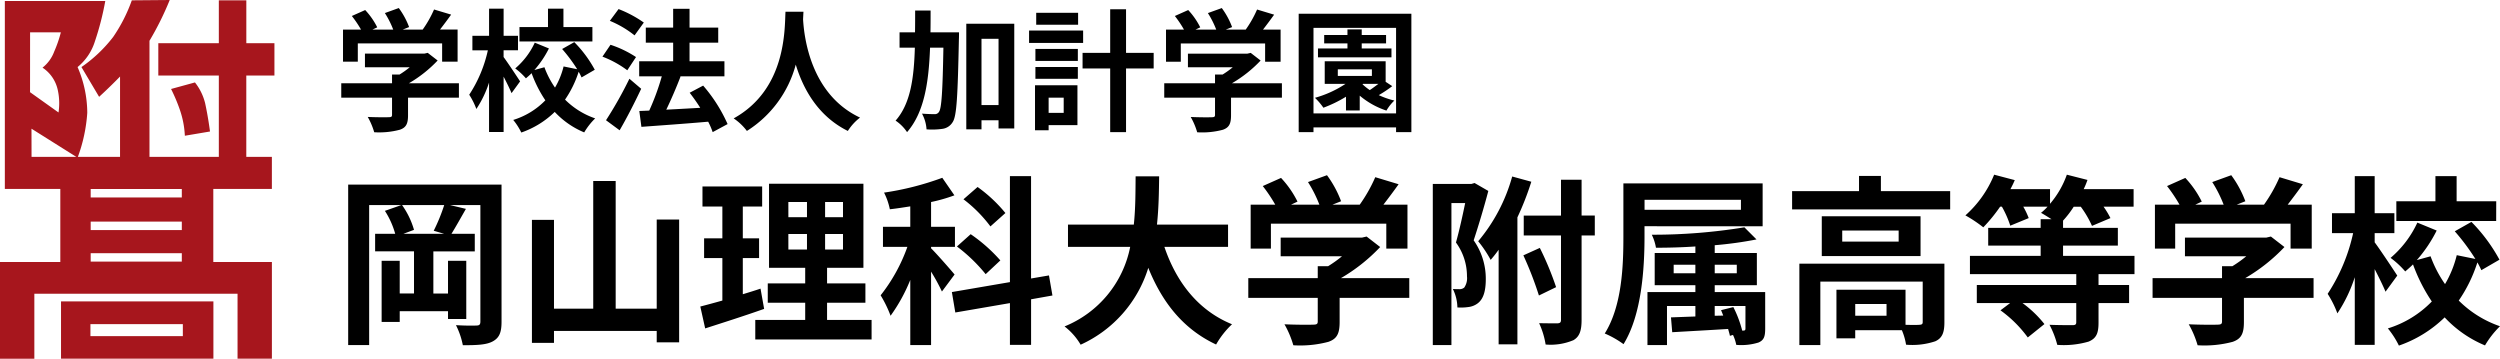 <svg xmlns="http://www.w3.org/2000/svg" width="359.402" height="51.577" viewBox="0 0 359.402 51.577"><g transform="translate(-23 -24.657)"><g transform="translate(-194 -3029)"><path d="M3.439-11.1H15.561v2.622h2.223v-4.617H15.257c.513-.665,1.083-1.425,1.6-2.147L14.4-15.979a15.883,15.883,0,0,1-1.634,2.888H9.9l.912-.361a11.141,11.141,0,0,0-1.482-2.736l-2,.722a13.258,13.258,0,0,1,1.2,2.375H5.548l.684-.323A10.355,10.355,0,0,0,4.5-15.9l-1.919.855A15.983,15.983,0,0,1,3.9-13.091H1.311v4.617H3.439ZM17.974-5.377H10.792a18.4,18.4,0,0,0,4.123-3.268l-1.425-1.1L13-9.633H4.465v1.957h6.441A12.853,12.853,0,0,1,9.443-6.631H8.36v1.254h-7.3v2.071h7.3v2.47c0,.266-.1.342-.494.342-.38.019-1.786.019-3-.038a10.087,10.087,0,0,1,.931,2.2,11.519,11.519,0,0,0,3.686-.361C10.412.988,10.659.4,10.659-.779V-3.306h7.315Zm19.19-8.075H33v-2.641H30.78v2.641h-4.1v2.071H37.164ZM26.771-5.643c-.342-.532-1.843-2.793-2.375-3.5v-.969h2.071V-12.2H24.4v-3.9h-2.09v3.9H19.912v2.09h2.223a18.971,18.971,0,0,1-2.679,6.384,10.356,10.356,0,0,1,1.026,2.052,15.4,15.4,0,0,0,1.824-3.8V1.634H24.4V-6.327c.437.855.893,1.767,1.14,2.375ZM37.506-7.315a17.52,17.52,0,0,0-2.945-3.971l-1.748.988a22.631,22.631,0,0,1,2.166,2.907l-1.957-.4a11.231,11.231,0,0,1-1.235,3.04,12.582,12.582,0,0,1-1.52-2.926l-1.444.4a14.526,14.526,0,0,0,2.09-3.1L28.88-11.21a10.787,10.787,0,0,1-2.812,3.705A9.3,9.3,0,0,1,27.607-6.08c.266-.228.551-.475.817-.741a17.843,17.843,0,0,0,1.976,3.9A10.9,10.9,0,0,1,25.783-.1,9.109,9.109,0,0,1,26.942,1.71a12.975,12.975,0,0,0,4.807-2.964,12.145,12.145,0,0,0,4.237,2.945A9.594,9.594,0,0,1,37.563-.323a11.313,11.313,0,0,1-4.332-2.7A15.12,15.12,0,0,0,35.188-7.03a8.384,8.384,0,0,1,.418.817ZM44.555-14.1a16.676,16.676,0,0,0-3.629-1.938l-1.254,1.691a14.492,14.492,0,0,1,3.553,2.09ZM43.434-9.139a15.309,15.309,0,0,0-3.667-1.767L38.608-9.2A14.637,14.637,0,0,1,42.18-7.239Zm-.95,3.116A56.782,56.782,0,0,1,39.121-.057l1.957,1.444c1.064-1.824,2.166-3.99,3.1-5.966ZM56.6.494a22.107,22.107,0,0,0-3.515-5.529L51.148-4.009c.513.665,1.045,1.406,1.52,2.166-1.672.095-3.363.19-4.883.266C48.469-3,49.229-4.75,49.837-6.346l-.076-.019h6.384V-8.531H51.129V-11.21h4.123v-2.166H51.129v-2.7H48.773v2.7H44.84v2.166h3.933v2.679H43.89v2.166h3.249a34.424,34.424,0,0,1-1.805,4.921l-1.425.057.3,2.28C46.778.7,50.369.456,53.808.152a10.492,10.492,0,0,1,.646,1.5Zm8.322-16.15c-.133,2.508.133,11.134-7.448,15.333a7.918,7.918,0,0,1,1.9,1.805A16.225,16.225,0,0,0,66.4-8.056c1.064,3.5,3.192,7.41,7.486,9.538A7.427,7.427,0,0,1,75.639-.437C68.552-3.762,67.6-11.951,67.45-14.573c.019-.4.038-.779.057-1.083Zm20.843,2.964c.019-1.026.019-2.071.019-3.135H83.562c0,1.083,0,2.128-.019,3.135H81.32v2.2h2.2C83.391-6.042,82.878-2.413,80.75,0A5.953,5.953,0,0,1,82.4,1.653c2.451-2.812,3.116-7.068,3.306-12.141h1.919c-.114,6.346-.266,8.7-.627,9.215a.689.689,0,0,1-.646.342c-.361,0-1.045-.019-1.805-.076A5.448,5.448,0,0,1,85.2,1.254a10.707,10.707,0,0,0,2.3-.076A2.022,2.022,0,0,0,88.958.209c.589-.874.722-3.781.893-11.875.019-.285.019-1.026.019-1.026ZM93.1-2.242v-9.519h2.451v9.519ZM90.915-13.927V1.254H93.1V-.057h2.451V1.121h2.261V-13.927ZM106.989-15.5h-6.023v1.71h6.023Zm.722,2.546H99.94v1.786h7.771Zm-2.793,9.652v2.185h-2.166V-3.306Zm1.976-1.786h-6.1V1.387h1.957V.646h4.142Zm-6.042-.931h6.1V-7.714h-6.1Zm0-2.565h6.1v-1.729h-6.1Zm17-1.159h-3.971v-6.27h-2.28v6.27h-3.971v2.242h3.971V1.653h2.28V-7.505h3.971Zm3.9-1.349h12.122v2.622H136.1v-4.617H133.57c.513-.665,1.083-1.425,1.6-2.147l-2.451-.741a15.882,15.882,0,0,1-1.634,2.888h-2.869l.912-.361a11.142,11.142,0,0,0-1.482-2.736l-2,.722a13.258,13.258,0,0,1,1.2,2.375h-2.983l.684-.323a10.355,10.355,0,0,0-1.729-2.489l-1.919.855a15.983,15.983,0,0,1,1.311,1.957h-2.584v4.617h2.128Zm14.535,5.719h-7.182a18.4,18.4,0,0,0,4.123-3.268l-1.425-1.1-.494.114h-8.531v1.957h6.441a12.854,12.854,0,0,1-1.463,1.045h-1.083v1.254h-7.3v2.071h7.3v2.47c0,.266-.1.342-.494.342-.38.019-1.786.019-3-.038a10.087,10.087,0,0,1,.931,2.2,11.519,11.519,0,0,0,3.686-.361c.931-.323,1.178-.912,1.178-2.09V-3.306h7.315Zm15.751-5h-4.275V-11.1h3.5v-1.216h-3.5v-.8h-2.052v.8h-3.344V-11.1h3.344v.722h-4.237V-9.1h10.564Zm-7.714,3h4.9v.95h-4.9Zm3.61,2.09h2.223c-.4.3-.836.627-1.235.893a8.052,8.052,0,0,1-1.045-.836Zm3.268-.3V-8.531h-8.759v3.249h2.983a15.436,15.436,0,0,1-4.389,2,9.155,9.155,0,0,1,1.216,1.425A18.247,18.247,0,0,0,145.5-3.439v1.976h1.976V-3.591a11.557,11.557,0,0,0,3.838,2.147,6.365,6.365,0,0,1,1.14-1.444,11.6,11.6,0,0,1-2.242-.779,17.174,17.174,0,0,0,1.938-1.292ZM140.828-1.045V-13.338H152.7V-1.045ZM138.7-15.371V1.653h2.128V.969H152.7v.684h2.2V-15.371Z" transform="translate(265 3071)"/><path d="M30.679,51.565H8.772V43.333H30.679ZM25.862,15.8a13.284,13.284,0,0,1,.713,3.715l3.614-.611s-.25-2.019-.705-4.092a7.844,7.844,0,0,0-1.458-2.961l-3.433.941a24.934,24.934,0,0,1,1.27,3.008M10.97,22.552H4.526l.009,0L4.526,18.5l6.627,4.166a22.652,22.652,0,0,0,1.393-6.443A16.691,16.691,0,0,0,11.152,9.64a7.705,7.705,0,0,0,2.483-3.668,40.36,40.36,0,0,0,1.5-5.827H.695V27.158H8.657l.014.018V37.644l.009.021H0v4.562l0,0v9.348H4.938l0-9.348,0,0H34.15l0,0v9.338h4.938v-13.9H30.651l.014.053V27.176l-.014-.018h8.434V22.552H35.408l0,0V10.888l0-.026h4.045V6.206H35.4l.012.024V.047H31.459V6.231l0-.024h-8.7v4.656h8.7l0,.047V22.553l0,0H21.481l.009,0V5.844l.011,0A43.07,43.07,0,0,0,24.4,0L18.95.047a22.741,22.741,0,0,1-2.681,5.266,20.168,20.168,0,0,1-4.56,4.327l2.538,4.28s1.318-1.182,3.021-2.928l-.011.024V22.553l-.008,0H11.183M26.137,33.073h-13.1V31.859h13.1Zm0,4.536h-13.1V36.4h13.1Zm0-9.222h-13.1V27.173h13.1ZM4.319,13.25l.006-8.6H8.748a17.656,17.656,0,0,1-.96,2.775,5.231,5.231,0,0,1-1.675,2.3,5.156,5.156,0,0,1,2.2,3.245,8.9,8.9,0,0,1,.1,3.2L4.328,13.259ZM26.285,46.6H13v1.722H26.285Z" transform="translate(217 3053.657)" fill="#a7161d"/><path d="M15.86-13.728H9.984l1.534-.572A11.739,11.739,0,0,0,9.8-17.862H15.86a26.1,26.1,0,0,1-1.508,3.692ZM24.1-20.8H2.054V2.262H5.07V-17.862H9.7l-2.366.832a11.975,11.975,0,0,1,1.482,3.3H5.928v2.522h5.59v6.058H9.464V-9.854h-2.6v8.788h2.6V-2.6h6.942v1.118h2.626V-9.854H16.406v4.706H14.3v-6.058h5.954v-2.522H16.9c.6-.962,1.352-2.314,2.08-3.588l-2.288-.546H21.06V-1.118c0,.442-.156.572-.572.572C20.072-.52,18.746-.52,17.55-.6a11.166,11.166,0,0,1,.988,2.886c2.028,0,3.38-.052,4.29-.546.962-.52,1.274-1.3,1.274-2.834ZM46.41-15.782V-2.964h-5.9V-21.32H37.284V-2.964H31.642V-15.73H28.47V1.95h3.172V.234H46.41V1.872h3.224V-15.782ZM61.334-5.85c-.832.286-1.69.546-2.548.806v-5.2h2.34v-2.834h-2.34v-4.576h2.782V-20.54h-8.58v2.886h2.86v4.576H53.222v2.834h2.626v6.11c-1.2.338-2.262.624-3.172.858l.7,3.146c2.5-.806,5.616-1.794,8.476-2.808Zm4-7.852h2.678v2.236H65.338Zm0-4.6h2.678v2.184H65.338ZM73.19-16.12H70.616V-18.3H73.19Zm0,4.654H70.616V-13.7H73.19ZM70.9-1.352v-2.47h5.512V-6.6H70.9V-8.84h5.226V-20.93H62.556V-8.84h5.2V-6.6H62.374v2.782h5.382v2.47H60.58V1.456H77.3V-1.352ZM96.538-16.718a20.759,20.759,0,0,0-4-3.744l-2.028,1.768a19.5,19.5,0,0,1,3.874,3.9ZM95.81-9.906a22.91,22.91,0,0,0-4.264-3.77L89.57-11.908A23.421,23.421,0,0,1,93.7-7.93ZM89.232-7.878c-.494-.6-2.626-3.042-3.38-3.77v-.208h3.432v-2.886H85.852V-18.3a23.183,23.183,0,0,0,3.354-.962l-1.742-2.522a41.294,41.294,0,0,1-8.372,2.132,9.355,9.355,0,0,1,.832,2.392c.962-.1,1.924-.26,2.938-.416v2.938H78.936v2.886h3.51A24.386,24.386,0,0,1,78.6-4.888a17.054,17.054,0,0,1,1.43,2.938A24.2,24.2,0,0,0,82.862-7.1v9.36h2.99V-8.294a28.17,28.17,0,0,1,1.56,2.86ZM103.3-4.862,102.8-7.748l-2.574.442V-22.022H97.188V-6.786l-8.346,1.43.494,2.938L97.188-3.77V2.236h3.042V-4.316Zm25.246-6.994v-3.2H118.326c.26-2.418.286-4.81.312-6.942h-3.38c-.026,2.132,0,4.5-.26,6.942h-9.464v3.2h8.944A15.586,15.586,0,0,1,105.04-.416a9.161,9.161,0,0,1,2.314,2.626,17.9,17.9,0,0,0,9.724-11.05c2.028,5.018,5.044,8.814,9.75,11.024a12.443,12.443,0,0,1,2.288-2.912c-4.862-1.976-8.008-6.058-9.724-11.128Zm6.162-3.328h16.588V-11.6h3.042v-6.318h-3.458c.7-.91,1.482-1.95,2.184-2.938l-3.354-1.014a21.734,21.734,0,0,1-2.236,3.952h-3.926l1.248-.494a15.247,15.247,0,0,0-2.028-3.744l-2.73.988a18.142,18.142,0,0,1,1.638,3.25h-4.082l.936-.442a14.17,14.17,0,0,0-2.366-3.406l-2.626,1.17a21.871,21.871,0,0,1,1.794,2.678h-3.536V-11.6h2.912ZM154.6-7.358h-9.828a25.183,25.183,0,0,0,5.642-4.472l-1.95-1.508-.676.156H136.11V-10.5h8.814a17.588,17.588,0,0,1-2,1.43H141.44v1.716h-9.984v2.834h9.984v3.38c0,.364-.13.468-.676.468-.52.026-2.444.026-4.108-.052a13.8,13.8,0,0,1,1.274,3.016,15.763,15.763,0,0,0,5.044-.494c1.274-.442,1.612-1.248,1.612-2.86V-4.524H154.6Zm9.386-13.676-.442.13h-5.564V2.262h2.678v-20.41h1.976c-.364,1.768-.858,4.03-1.326,5.668a8.2,8.2,0,0,1,1.586,4.862,2.375,2.375,0,0,1-.39,1.612,1.018,1.018,0,0,1-.676.234c-.26,0-.546,0-.962-.026a6.222,6.222,0,0,1,.65,2.652,7.378,7.378,0,0,0,1.534-.052,2.733,2.733,0,0,0,1.43-.572c.78-.624,1.118-1.742,1.118-3.458a9.574,9.574,0,0,0-1.742-5.564c.676-2.054,1.508-4.81,2.106-7.1Zm5.408-.936a24.583,24.583,0,0,1-4.888,9.308A17.2,17.2,0,0,1,166.3-9.984a16.659,16.659,0,0,0,1.144-1.456v13.6h2.7V-16.094a40.968,40.968,0,0,0,2-5.122ZM171-10.634a50.065,50.065,0,0,1,2.236,5.772l2.47-1.2a43.636,43.636,0,0,0-2.34-5.642Zm10.27-5.72h-1.9V-21.5H176.41v5.148h-5.356v2.86h5.356V-1.378c0,.39-.13.494-.52.52-.364,0-1.482,0-2.626-.026a11.543,11.543,0,0,1,.936,3.068,8.439,8.439,0,0,0,4-.624c.884-.52,1.17-1.378,1.17-2.912V-13.494h1.9Zm21.008-2.262v1.43H188.422v-1.43Zm3.12,3.8v-6.162H185.38v7.644C185.38-9.2,185.2-3.38,182.7.6a13.554,13.554,0,0,1,2.7,1.534c2.626-4.238,3.016-10.946,3.016-15.47V-14.82Zm-2.938,15a16.093,16.093,0,0,0-1.274-3.38l-1.768.442q.156.351.312.78l-1.222.026v-1.4h4.42V-.13c0,.26-.078.312-.338.312ZM192.608-8.06V-9.282h3.12V-8.06Zm9.074-1.222V-8.06H198.51V-9.282Zm4.082,3.926H198.51v-.988h6.058v-4.628H198.51V-12.09a54.982,54.982,0,0,0,6.006-.832l-1.742-1.742A81.281,81.281,0,0,1,189.462-13.6a6.84,6.84,0,0,1,.6,1.872c1.794,0,3.744-.052,5.668-.182v.936h-5.85v4.628h5.85v.988h-6.89V2.262h2.808V-3.354h4.082v1.508l-3.51.13L192.4.416c2.236-.13,5.122-.286,8.034-.468.1.364.208.7.26.988l.442-.13a5.757,5.757,0,0,1,.468,1.43,8.359,8.359,0,0,0,3.2-.338c.78-.338.962-.858.962-2.028ZM223.21-1.95h-4.5V-3.64h4.5Zm8.32-7.488H210.678v11.7h3.016V-6.864H228.41v5.8c0,.312-.1.39-.494.416-.286.026-1.092.026-1.976,0V-5.694h-9.932V1.3h2.7V.13h6.708a8.77,8.77,0,0,1,.6,2.08,10.377,10.377,0,0,0,4.212-.494c1.014-.468,1.3-1.3,1.3-2.73Zm-6.578-3.172H216.84V-14.2h8.112ZM213.9-16.25v5.72h14.2v-5.72Zm8.5-3.614v-2.184h-3.146v2.184h-9.62v2.626h22.724v-2.626ZM258.856-7.93v-2.626h-10.27v-1.482h7.878v-2.548h-7.878v-1.04a13.964,13.964,0,0,0,1.534-2h1.014a14.6,14.6,0,0,1,1.612,2.756L255.4-15.99a12.411,12.411,0,0,0-.988-1.638h4.316V-20.15H251.55a11.021,11.021,0,0,0,.546-1.326l-2.964-.754a13.24,13.24,0,0,1-2.418,4.186V-20.15H241.02c.234-.442.442-.858.624-1.3l-2.964-.78a15.718,15.718,0,0,1-4.134,5.85,19.264,19.264,0,0,1,2.574,1.716,22.808,22.808,0,0,0,2.418-2.964h.26a14.582,14.582,0,0,1,1.2,2.73l2.652-1.092a11.207,11.207,0,0,0-.78-1.638h3.484a7.531,7.531,0,0,1-.936.884c.39.208.962.572,1.508.91h-1.56v1.248h-7.54v2.548h7.54v1.482H235.2V-7.93h15.288v1.56h-14.3v2.6h4.784L239.59-2.73a17.428,17.428,0,0,1,3.926,3.9l2.392-1.924a16,16,0,0,0-3.146-3.016h7.722v2.756c0,.312-.13.416-.546.416s-1.976,0-3.3-.052a13.005,13.005,0,0,1,1.118,2.886,12.851,12.851,0,0,0,4.5-.468c1.118-.468,1.43-1.2,1.43-2.73V-3.77h4.394v-2.6h-4.394V-7.93Zm5.85-7.254h16.588V-11.6h3.042v-6.318h-3.458c.7-.91,1.482-1.95,2.184-2.938l-3.354-1.014a21.735,21.735,0,0,1-2.236,3.952h-3.926l1.248-.494a15.246,15.246,0,0,0-2.028-3.744l-2.73.988a18.144,18.144,0,0,1,1.638,3.25h-4.082l.936-.442a14.171,14.171,0,0,0-2.366-3.406l-2.626,1.17a21.871,21.871,0,0,1,1.794,2.678h-3.536V-11.6h2.912ZM284.6-7.358h-9.828a25.183,25.183,0,0,0,5.642-4.472l-1.95-1.508-.676.156H266.11V-10.5h8.814a17.591,17.591,0,0,1-2,1.43H271.44v1.716h-9.984v2.834h9.984v3.38c0,.364-.13.468-.676.468-.52.026-2.444.026-4.108-.052a13.8,13.8,0,0,1,1.274,3.016,15.763,15.763,0,0,0,5.044-.494c1.274-.442,1.612-1.248,1.612-2.86V-4.524H284.6Zm26.26-11.05h-5.694v-3.614H302.12v3.614H296.5v2.834h14.352ZM296.634-7.722c-.468-.728-2.522-3.822-3.25-4.784v-1.326h2.834v-2.86h-2.834v-5.33h-2.86v5.33h-3.276v2.86h3.042A25.96,25.96,0,0,1,286.624-5.1a14.171,14.171,0,0,1,1.4,2.808,21.075,21.075,0,0,0,2.5-5.2V2.236h2.86V-8.658c.6,1.17,1.222,2.418,1.56,3.25Zm14.69-2.288a23.974,23.974,0,0,0-4.03-5.434L304.9-14.092a30.967,30.967,0,0,1,2.964,3.978l-2.678-.546A15.368,15.368,0,0,1,303.5-6.5a17.219,17.219,0,0,1-2.08-4l-1.976.546A19.877,19.877,0,0,0,302.3-14.2L299.52-15.34a14.761,14.761,0,0,1-3.848,5.07,12.729,12.729,0,0,1,2.106,1.95c.364-.312.754-.65,1.118-1.014A24.416,24.416,0,0,0,301.6-4,14.912,14.912,0,0,1,295.282-.13a12.466,12.466,0,0,1,1.586,2.47,17.756,17.756,0,0,0,6.578-4.056,16.619,16.619,0,0,0,5.8,4.03A13.13,13.13,0,0,1,311.4-.442a15.482,15.482,0,0,1-5.928-3.692,20.689,20.689,0,0,0,2.678-5.486,11.477,11.477,0,0,1,.572,1.118Z" transform="translate(265 3101)"/></g></g></svg>